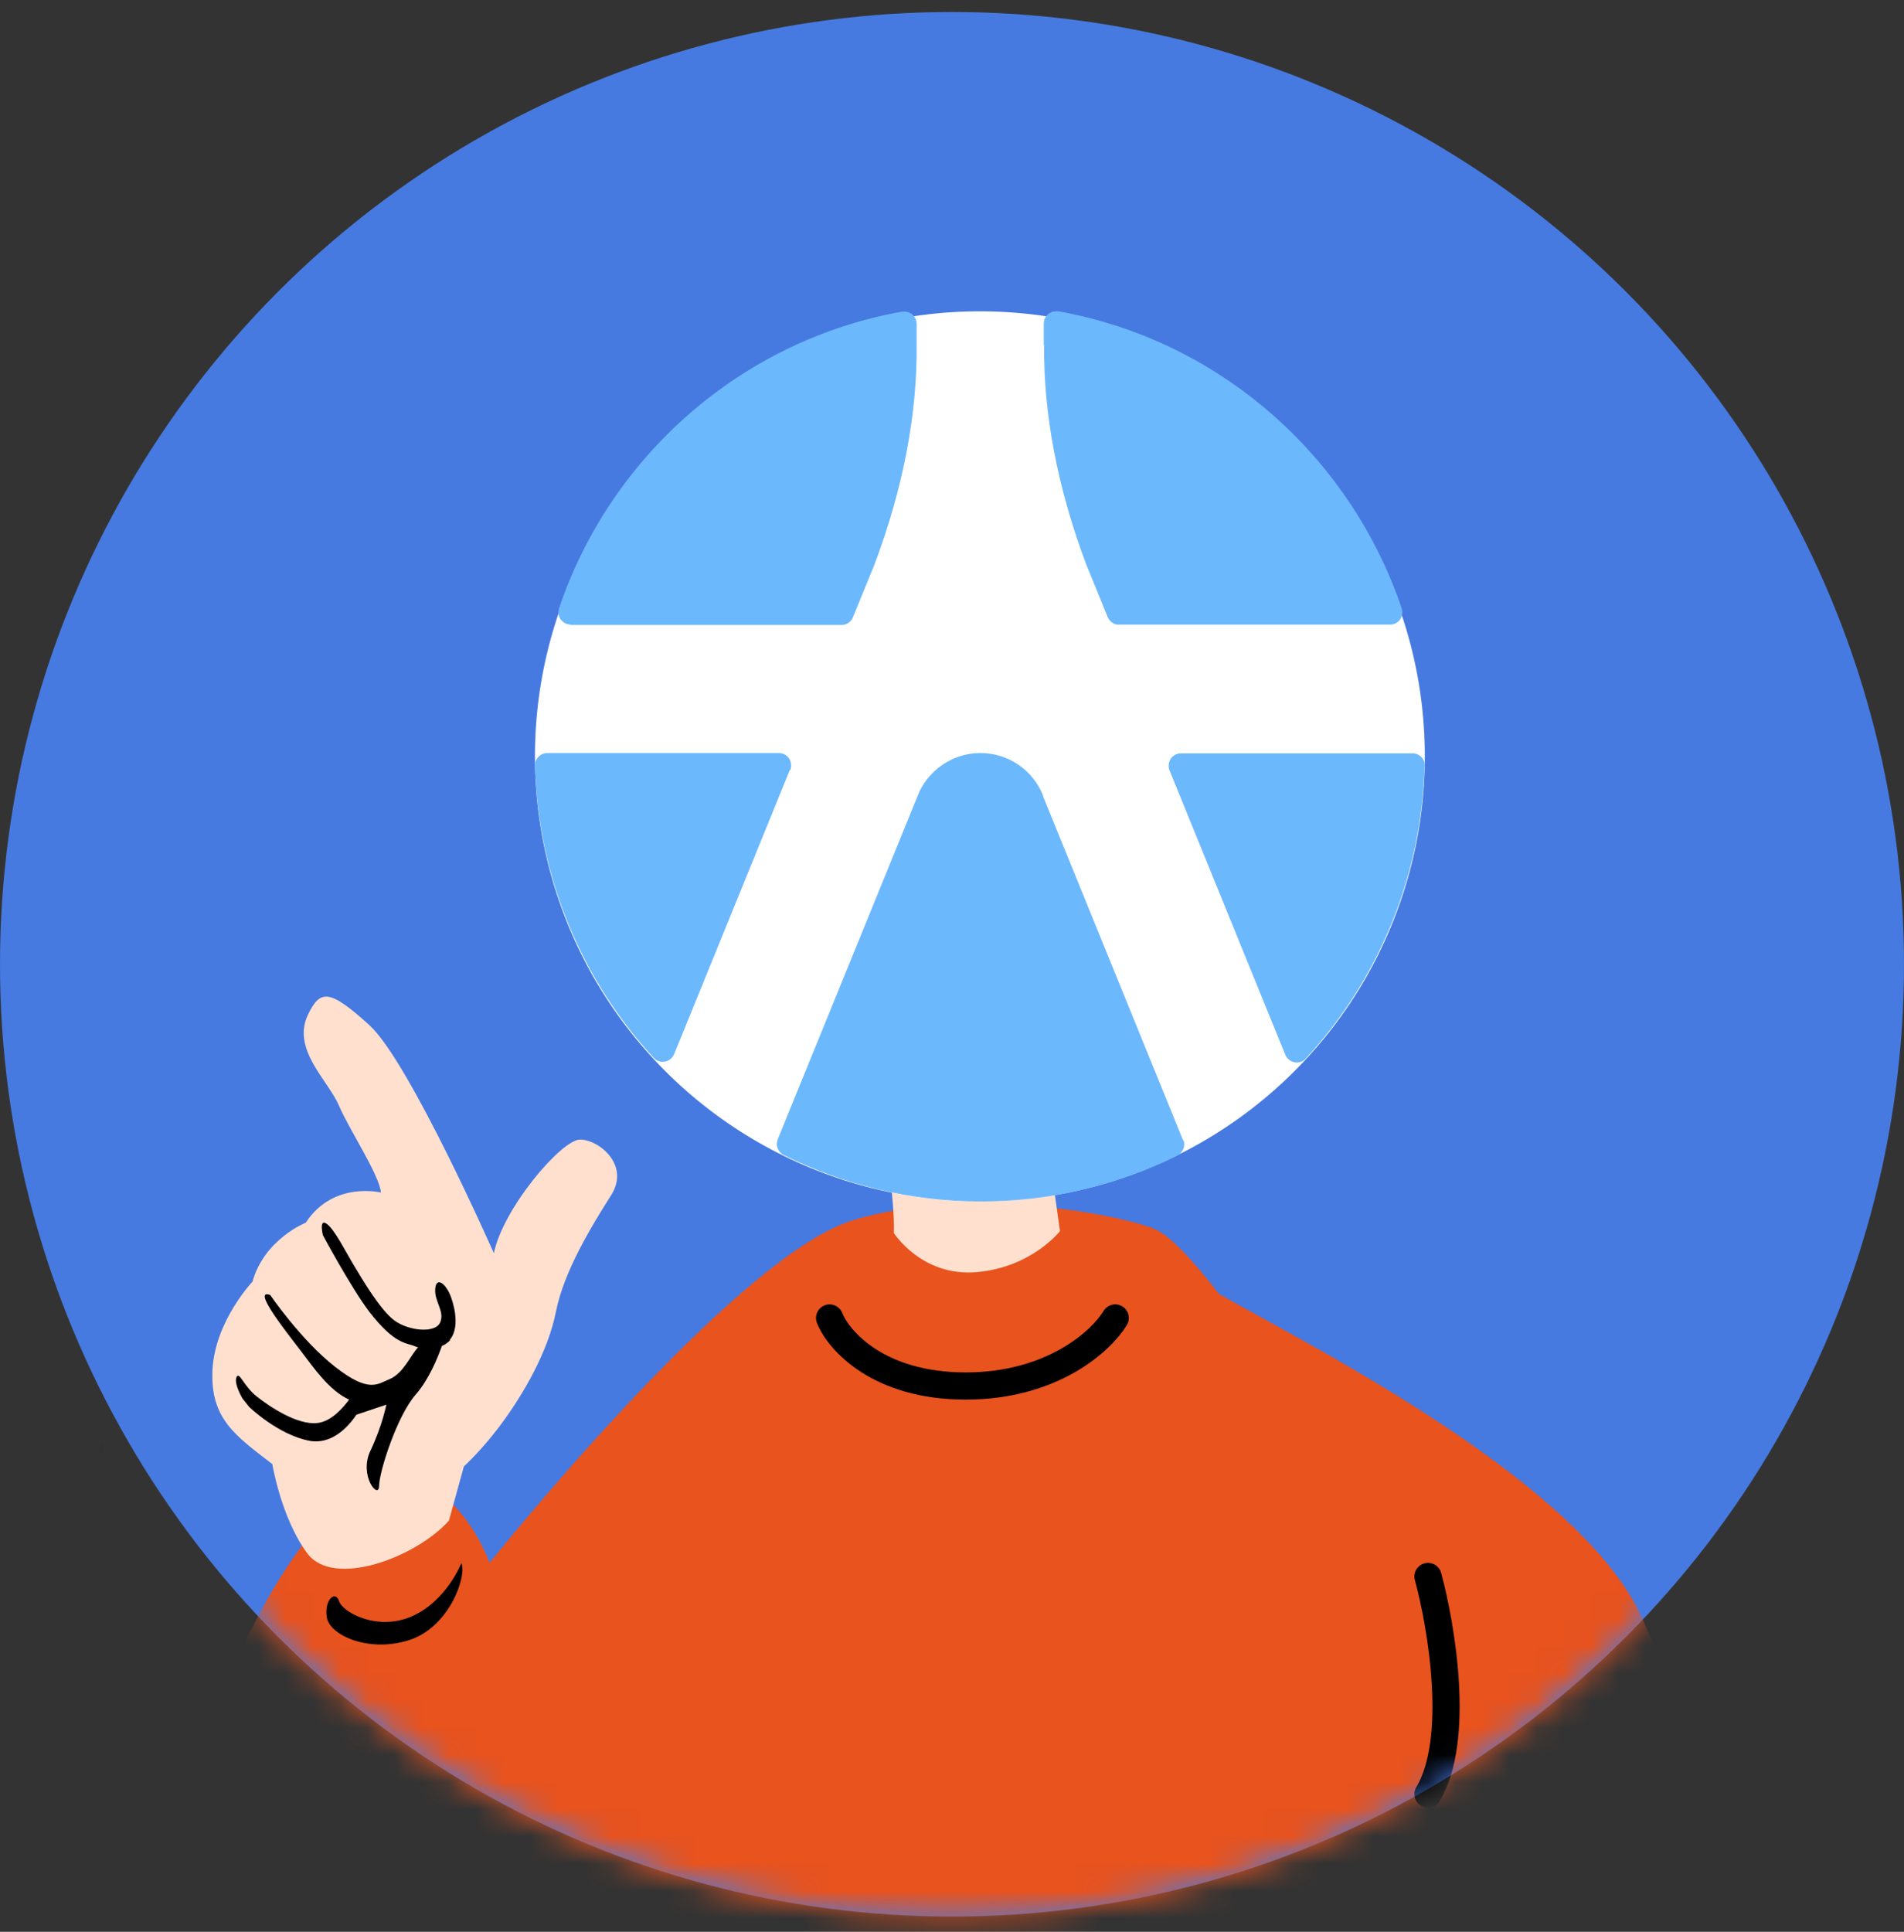 <svg width="70" height="71" viewBox="0 0 70 71" fill="none" xmlns="http://www.w3.org/2000/svg">
<rect x="0" y="0" width="70" height="71" fill="#333333" stroke="none"/>
<circle cx="35" cy="35.441" r="35" fill="#467AE1"/>
<mask id="mask0_2944_2625" style="mask-type:alpha" maskUnits="userSpaceOnUse" x="0" y="0" width="70" height="71">
<circle cx="35" cy="35.441" r="35" fill="#467AE1"/>
</mask>
<g mask="url(#mask0_2944_2625)">
<path d="M68.872 113.452C68.872 113.452 71.891 115.896 75.823 113.59C79.76 111.278 83.518 103.814 77.572 87.676C71.627 71.544 62.544 64.907 60.49 59.742C58.443 54.571 47.998 49.381 44.81 47.553C44.81 47.553 43.51 45.81 42.648 45.272C41.786 44.738 35.71 43.49 31.322 44.861C26.939 46.232 18 57.441 18 57.441C18 57.441 16.361 52.845 13 54.941C9.639 57.032 6.862 65.597 6.862 65.597L-4.445 76.947C-2.988 82.506 -1.547 85.977 -0.022 88.218C1.412 90.354 2.914 91.376 4.567 92.018C7.799 93.286 10.613 89.633 10.867 89.304L10.874 89.294C10.778 89.688 9.055 96.583 9.198 99.478C9.241 100.384 9.462 101.185 9.84 101.887C10.675 103.49 12.292 104.585 14.329 105.312C17.255 106.349 29.366 109.09 38.119 108.586C46.877 108.083 54.362 110.035 57.907 105.759C59.516 103.818 59.702 102.581 59.437 101.256L59.431 101.256C59.111 99.659 58.129 97.942 58.164 94.712L60.811 97.335C60.811 97.335 60.359 103.054 62.367 106.131C62.367 106.131 61.629 106.809 61.73 108.054C61.73 108.054 61.786 108.662 62.033 109.515C62.45 110.959 63.407 113.096 65.526 114.113C65.526 114.113 68.021 114.025 68.872 113.452Z" fill="#E8531E"/>
<path d="M52.5 57.941C53 59.775 53.7 63.941 52.5 65.941" stroke="black" stroke-linecap="round"/>
<path d="M16.505 55.887L17.055 53.896C17.055 53.896 17.783 53.235 18.51 52.225C19.242 51.218 20.144 49.697 20.441 48.2C20.739 46.703 21.763 45.041 22.47 43.924C23.176 42.807 22.003 41.88 21.323 41.884C20.641 41.892 18.494 44.405 18.157 46.062C18.157 46.062 15.047 39.015 13.581 37.679C12.108 36.346 11.774 36.353 11.318 37.304C10.717 38.57 12.073 39.724 12.457 40.625C12.84 41.526 13.938 43.159 14.006 43.831C14.006 43.831 12.254 43.391 11.243 44.938C11.243 44.938 9.724 45.535 9.284 47.104C9.284 47.104 7.896 48.566 7.812 50.357C7.728 52.149 8.662 52.77 10.012 53.81C10.012 53.81 10.335 55.791 11.297 57.091C12.264 58.392 15.315 57.228 16.505 55.887Z" fill="#FFE0CF"/>
<path d="M8.736 62.117C8.736 62.117 9.581 65.003 9.696 66.733C9.811 68.462 11.165 68.849 11.197 71.417C11.229 73.986 10.5 75.278 11.047 75.024C11.594 74.769 12.272 73.349 12.268 71.542C12.264 69.736 12.733 71.866 13.216 71.81C13.699 71.755 13.675 69.518 12.747 68.354C11.818 67.19 10.709 66.232 10.454 65.28C10.197 64.334 10.293 63.019 9.127 61.339L8.729 62.121L8.736 62.117Z" fill="black"/>
<path d="M16.54 49.239C16.855 48.869 16.766 48.188 16.584 47.681C16.398 47.166 16.03 46.902 16 47.378C15.97 47.853 16.36 48.194 16.181 48.605C16.002 49.017 15.025 48.915 14.505 48.536C13.986 48.157 13.327 47.032 13.032 46.543C12.736 46.059 12.3 45.178 12.008 44.978C11.717 44.777 11.873 45.402 11.873 45.402C11.873 45.402 12.919 47.349 13.577 48.211C14.523 49.436 14.942 49.343 15.266 49.484C15.296 49.498 15.332 49.514 15.373 49.519C15.101 49.792 14.836 50.483 14.31 50.694C13.883 50.863 13.575 51.218 12.321 50.237C11.067 49.257 9.933 47.595 9.933 47.595C9.232 47.338 10.551 48.983 11.103 49.707C11.524 50.257 12.109 51.117 12.836 51.44C12.611 51.745 12.181 52.242 11.679 52.299C10.954 52.393 9.924 51.712 9.434 51.321C8.944 50.93 8.797 50.383 8.694 50.619C8.591 50.856 8.916 51.401 8.916 51.401L9.161 51.709C9.161 51.709 10.219 52.733 11.37 52.953C12.159 53.107 12.776 52.49 13.102 51.996L14.204 51.626C14.204 51.626 14.054 52.405 13.618 53.321C13.182 54.238 13.932 55.139 13.937 54.61C13.942 54.08 14.602 52.032 15.281 51.258C15.767 50.706 16.096 49.895 16.244 49.471C16.364 49.419 16.468 49.348 16.553 49.251L16.54 49.239Z" fill="black"/>
<path d="M3.771 53.059C3.771 53.059 2.752 54.76 0.96 55.223C-0.832 55.685 -2.352 54.448 -2.429 53.865C-2.506 53.281 -3.139 53.668 -3.157 54.553C-3.174 55.439 -1.471 56.635 0.571 56.365C2.613 56.096 3.922 53.77 3.764 53.064L3.771 53.059Z" fill="black"/>
<path d="M29.845 22.958C29.845 22.958 26.659 24.677 26.65 27.876C26.641 31.075 27.755 35.429 28.268 37.501C28.781 39.573 30.784 40.696 32.498 41.397C32.498 41.397 32.916 44.266 32.861 45.316C32.861 45.316 33.887 46.934 35.913 46.755C37.939 46.576 38.97 45.247 38.97 45.247L38.251 40.141C38.251 40.141 40.171 38.569 40.671 36.264C41.17 33.958 40.029 28.802 40.006 27.537C39.983 26.272 37.05 19.956 29.849 22.958H29.845Z" fill="#FFE0CF"/>
<path d="M27.139 31.671C27.139 31.671 25.444 32.446 25.586 34.087C25.728 35.732 27.144 36.804 28.281 36.782L27.139 31.671Z" fill="#FFE0CF"/>
<path d="M40.179 29.728C40.179 29.728 41.444 29.622 42.045 31.653C42.645 33.683 40.486 34.49 40.486 34.49L40.184 29.728H40.179Z" fill="#FFE0CF"/>
<path d="M32.502 41.397C32.502 41.397 35.216 42.204 38.25 40.141L38.36 40.971C38.36 40.971 36.783 42.547 35.353 43.006C33.923 43.464 32.745 43.208 32.745 43.208L32.507 41.397H32.502Z" fill="black"/>
<path d="M28.244 29.425C28.244 29.425 28.244 28.224 29.216 27.963C30.188 27.702 30.82 28.536 30.82 28.536C30.82 28.536 29.358 28.078 28.244 29.425Z" fill="black"/>
<path d="M30.752 30.566C30.894 31.093 30.825 31.57 30.605 31.63C30.385 31.689 30.092 31.309 29.95 30.782C29.808 30.255 29.876 29.778 30.096 29.718C30.316 29.659 30.61 30.039 30.752 30.566Z" fill="black"/>
<path d="M32.741 32.464C32.741 32.464 34.258 32.638 35.06 32.606C35.06 32.606 33.657 34.155 32.741 32.464Z" fill="black"/>
<path d="M27.043 31.689C27.043 31.689 27.474 32.661 28.015 32.721C28.556 32.78 27.011 29.054 27.185 27.908C27.359 26.762 28.789 26.62 28.473 24.984C28.473 24.984 29.935 25.241 31.109 24.383C32.282 23.526 32.282 22.866 32.282 22.866C32.282 22.866 32.653 23.439 33.542 23.499C34.432 23.558 34.743 23.183 34.743 23.183C34.743 23.183 35.174 24.186 36.435 24.383C37.695 24.581 37.755 24.383 37.755 24.383C37.755 24.383 37.956 26.217 38.584 26.675C39.212 27.133 39.615 30.113 40.014 30.2C40.413 30.287 40.445 29.109 40.615 28.224C40.784 27.34 39.354 22.669 39.354 22.669L35.257 20.579L32.392 20.895L29.041 21.899C29.041 21.899 26.09 22.559 25.833 23.073C25.576 23.586 24.573 26.565 24.573 26.565L24.398 28.683L24.715 30.8L27.034 31.689H27.043Z" fill="#EC8B44"/>
<path d="M37.374 27.638C37.374 27.638 36.893 26.538 35.894 26.689C34.899 26.845 34.656 27.858 34.656 27.858C34.656 27.858 35.811 26.849 37.374 27.633V27.638Z" fill="black"/>
<path d="M35.536 29.691C35.619 30.232 35.871 30.64 36.1 30.603C36.325 30.566 36.444 30.103 36.361 29.563C36.279 29.022 36.027 28.614 35.798 28.651C35.569 28.687 35.454 29.15 35.536 29.691Z" fill="black"/>
<path d="M31.769 34.811C31.769 34.811 32.599 35.04 34.661 34.696C36.724 34.352 37.64 33.807 37.64 33.807C37.64 33.807 37.439 34.494 36.009 35.095C34.579 35.695 32.429 35.755 31.769 34.811Z" fill="black"/>
<path d="M27.011 26.877C27.011 26.877 27.786 26.505 27.928 25.845C28.07 25.185 28.015 24.755 28.359 24.585C28.702 24.415 29.559 24.672 30.738 23.755C31.915 22.839 31.883 22.293 32.397 22.238C32.91 22.183 33.313 22.953 33.886 22.871C34.459 22.788 35.032 22.467 35.289 22.729C35.545 22.99 35.261 23.558 36.32 23.7C37.379 23.842 38.011 23.755 38.181 23.902C38.351 24.049 38.41 25.506 38.896 25.735C39.382 25.965 38.809 24.732 38.754 24.131C38.699 23.531 38.58 23.27 37.892 23.329C37.205 23.389 35.885 23.329 35.688 22.756C35.49 22.183 35.202 21.982 34.684 22.243C34.166 22.504 33.336 22.156 33.254 22.014C33.171 21.872 32.594 21.441 32.108 21.555C31.622 21.67 31.851 22.014 31.448 22.298C31.045 22.582 30.274 23.618 29.614 23.76C28.954 23.902 28.812 23.76 28.382 24.017C27.951 24.273 27.809 24.704 27.809 24.704C27.809 24.704 27.552 25.735 27.176 26.024C26.8 26.313 26.374 26.455 26.374 26.968C26.374 27.482 26.718 26.913 27.006 26.881L27.011 26.877Z" fill="black"/>
<circle cx="36.025" cy="27.8" r="16.358" fill="white"/>
<path d="M38.374 12.674V11.899C38.374 11.641 38.572 11.441 38.828 11.441C38.852 11.441 38.875 11.441 38.887 11.441C38.887 11.441 38.898 11.441 38.91 11.441C44.819 12.498 49.633 16.747 51.533 22.359C51.544 22.406 51.556 22.453 51.556 22.5C51.556 22.758 51.358 22.957 51.102 22.957H41.136C41.136 22.957 41.101 22.957 41.09 22.957C41.09 22.957 41.066 22.957 41.055 22.957C40.903 22.922 40.787 22.817 40.728 22.687L39.936 20.75C38.864 17.898 38.362 15.174 38.386 12.674H38.374ZM29.05 28.31C29.073 28.252 29.085 28.193 29.085 28.134C29.085 27.876 28.886 27.677 28.63 27.677H20.122C19.877 27.677 19.667 27.876 19.667 28.134C19.667 28.134 19.667 28.134 19.667 28.146C19.784 32.29 21.427 36.058 24.038 38.887C24.119 38.969 24.236 39.028 24.364 39.028C24.551 39.028 24.714 38.911 24.784 38.746L29.038 28.299L29.05 28.31ZM43.479 41.881C43.479 41.881 43.479 41.881 43.479 41.869L38.351 29.273C38.351 29.273 38.351 29.261 38.351 29.25C37.989 28.322 37.092 27.677 36.043 27.677C35.064 27.677 34.213 28.252 33.805 29.085L28.595 41.869C28.595 41.869 28.56 41.986 28.56 42.045C28.56 42.209 28.653 42.362 28.793 42.444C28.793 42.444 28.805 42.444 28.817 42.456C30.996 43.536 33.455 44.158 36.054 44.158C38.654 44.158 41.113 43.548 43.292 42.468C43.432 42.386 43.537 42.233 43.537 42.069C43.537 42.01 43.537 41.951 43.502 41.904L43.479 41.881ZM52.384 28.158C52.384 28.158 52.384 28.158 52.384 28.146C52.384 27.888 52.186 27.688 51.929 27.688H43.421C43.164 27.688 42.966 27.888 42.966 28.146C42.966 28.205 42.978 28.275 43.001 28.322L47.255 38.77C47.325 38.934 47.489 39.052 47.675 39.052C47.803 39.052 47.908 39.005 47.99 38.922C47.99 38.922 47.99 38.922 48.001 38.911C50.612 36.082 52.255 32.313 52.372 28.17L52.384 28.158ZM20.972 22.969H30.938C30.938 22.969 30.961 22.969 30.973 22.969C31.148 22.957 31.299 22.84 31.357 22.687L32.15 20.75C33.222 17.898 33.723 15.174 33.7 12.686V11.911C33.7 11.653 33.502 11.453 33.245 11.453C33.222 11.453 33.199 11.453 33.187 11.453C33.187 11.453 33.176 11.453 33.164 11.453C27.255 12.51 22.441 16.759 20.553 22.359C20.541 22.406 20.529 22.453 20.529 22.5C20.529 22.758 20.739 22.957 20.984 22.957L20.972 22.969Z" fill="#6CB8FD"/>
</g>
<path d="M16.966 57.441C16.966 57.441 16.436 58.821 15.166 59.395C13.896 59.97 12.601 59.266 12.466 58.85C12.33 58.433 11.911 58.8 12.017 59.45C12.123 60.1 13.549 60.75 15.031 60.283C16.513 59.816 17.173 57.941 16.961 57.446L16.966 57.441Z" fill="black"/>
<path d="M30.5 48.441C30.833 49.275 32.3 50.941 35.5 50.941C38.7 50.941 40.5 49.275 41 48.441" stroke="black" stroke-linecap="round"/>
</svg>
